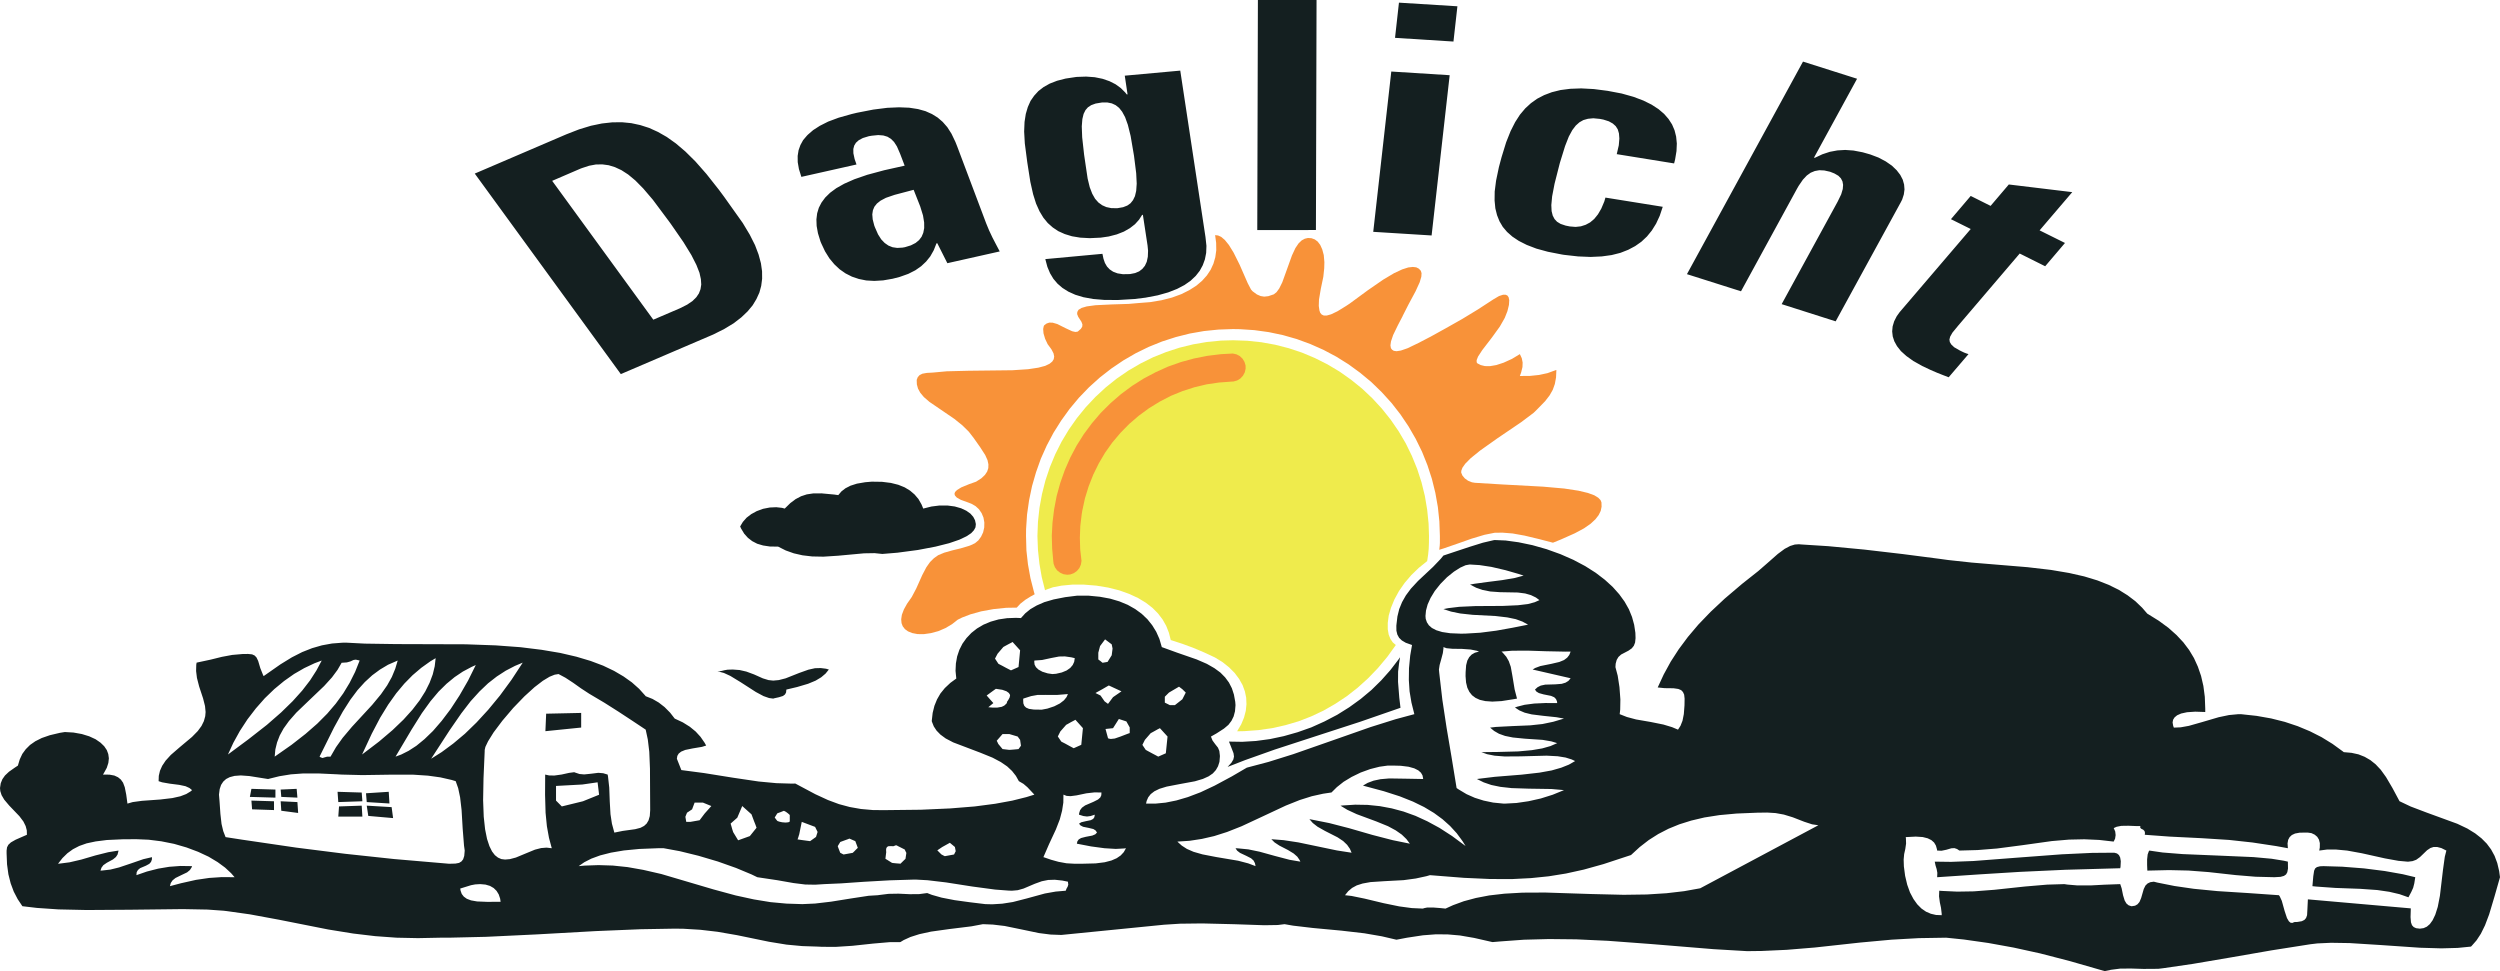 <?xml version="1.0" encoding="UTF-8"?>
<svg xmlns="http://www.w3.org/2000/svg" xmlns:xlink="http://www.w3.org/1999/xlink" width="438.38pt" height="170.29pt" viewBox="0 0 438.38 170.29" version="1.1">
<defs>
<clipPath id="clip1">
  <path d="M 0 84 L 438.379 84 L 438.379 170.289 L 0 170.289 Z M 0 84 "/>
</clipPath>
</defs>
<g id="surface1">
<g clip-path="url(#clip1)" clip-rule="nonzero">
<path style=" stroke:none;fill-rule:evenodd;fill:rgb(8.199%,12.199%,12.5%);fill-opacity:1;" d="M 95.77 125.148 L 101.91 125.012 L 101.91 127.578 L 95.637 128.215 Z M 64.309 141.273 L 68.672 141.531 L 68.93 143.453 L 64.578 143.074 Z M 59.449 141.41 L 63.426 141.273 L 63.543 143.191 L 59.32 143.191 Z M 64.18 139.102 L 68.164 138.844 L 68.293 140.895 L 64.309 140.645 Z M 59.191 138.844 L 63.426 138.973 L 63.543 140.504 L 59.32 140.645 Z M 49.215 140.504 L 52.152 140.645 L 52.281 142.555 L 49.324 142.168 Z M 49.215 138.453 L 52.02 138.324 L 52.152 139.867 L 49.324 139.738 Z M 44.086 140.387 L 48.047 140.504 L 48.047 142.047 L 44.203 141.918 Z M 44.086 138.324 L 48.297 138.453 L 48.297 139.867 L 43.816 139.738 Z M 97.5 137.816 L 102.109 137.566 L 104.789 137.18 L 105.051 139.359 L 102.219 140.504 L 98.516 141.41 L 97.5 140.387 Z M 166.559 147.785 L 167.445 148.52 L 167.586 149.258 L 167.574 149.289 L 167.535 149.359 L 167.297 149.836 L 165.676 150.133 L 165.652 150.125 L 165.496 150.047 L 165.277 149.934 L 165.117 149.844 L 165.086 149.836 L 164.359 149.109 L 165.234 148.52 Z M 157.469 148.371 L 158.645 148.961 L 158.684 149.051 L 158.781 149.258 L 158.883 149.469 L 158.934 149.547 L 158.781 150.582 L 158.754 150.621 L 158.504 150.859 L 158.176 151.18 L 157.906 151.449 L 157.668 151.43 L 157.172 151.391 L 156.66 151.34 L 156.441 151.309 L 156.422 151.309 L 155.258 150.582 L 155.258 150.562 L 155.27 150.523 L 155.289 150.324 L 155.34 149.914 L 155.387 149.527 L 155.406 149.406 L 155.379 149.227 L 155.387 148.84 L 155.527 148.531 L 155.777 148.383 L 156.145 148.371 L 156.684 148.383 L 156.949 148.273 L 157.141 148.211 L 157.449 148.352 Z M 148.945 147.047 L 149.98 147.496 L 150.418 148.672 L 150.379 148.711 L 150.129 148.949 L 149.812 149.277 L 149.562 149.516 L 149.531 149.547 L 147.93 149.836 L 147.84 149.797 L 147.629 149.688 L 147.43 149.586 L 147.352 149.547 L 147.34 149.547 L 147.301 149.445 L 147.152 149.07 L 146.992 148.652 L 146.902 148.383 L 146.902 148.371 L 147.34 147.645 L 147.578 147.555 L 148.148 147.348 L 148.703 147.148 Z M 142.93 144.996 L 143.367 145.883 L 143.09 146.758 L 142.055 147.496 L 142.004 147.496 L 141.965 147.484 L 141.367 147.406 L 140.57 147.297 L 139.961 147.207 L 139.891 147.207 L 139.863 147.195 L 139.852 147.195 L 139.902 147.059 L 140.004 146.758 L 140.094 146.449 L 140.141 146.32 L 140.59 144.117 Z M 138.379 141.918 L 138.965 141.918 Z M 137.465 142.176 L 137.812 142.355 L 138.148 142.605 L 138.391 142.816 L 138.488 142.914 L 138.488 143.941 L 138.496 143.988 L 138.449 144.09 L 138.238 144.188 L 137.754 144.238 L 137.152 144.188 L 136.695 144.09 L 136.387 143.988 L 136.297 143.941 L 136.258 143.891 L 136.199 143.82 L 136.039 143.613 L 135.898 143.422 L 135.848 143.352 L 136.297 142.625 L 136.469 142.555 L 136.887 142.406 L 137.273 142.246 Z M 131.777 142.797 L 132.215 143.969 L 132.285 144.148 L 132.445 144.547 L 132.512 144.727 L 132.633 145.074 L 132.664 145.145 L 131.488 146.609 L 129.438 147.348 L 129.395 147.285 L 129.148 146.879 L 128.828 146.352 L 128.578 145.941 L 128.551 145.883 L 128.531 145.812 L 128.402 145.414 L 128.25 144.875 L 128.133 144.477 L 128.113 144.418 L 129.285 143.383 L 130.152 141.34 Z M 121.801 140.742 L 123.273 140.742 L 124.734 141.34 L 123.562 142.656 L 122.676 143.832 L 121.062 144.117 L 120.336 144.117 L 120.184 143.234 L 120.234 143.094 L 120.336 142.836 L 120.434 142.598 L 120.465 142.516 L 120.473 142.508 L 121.359 141.918 Z M 188.277 131.203 L 188.18 131.152 L 187.57 130.824 L 186.773 130.387 L 186.168 130.078 L 186.09 130.027 L 185.492 129.141 L 185.93 128.266 L 186.953 127.102 L 187.215 126.961 L 187.77 126.645 L 188.32 126.355 L 188.559 126.223 L 188.566 126.215 L 188.578 126.215 L 189.891 127.68 L 189.605 130.605 Z M 203.098 132.676 L 202.758 132.488 L 202.004 132.09 L 201.246 131.68 L 200.906 131.492 L 200.32 130.617 L 200.758 129.738 L 201.773 128.566 L 202.031 128.426 L 202.43 128.207 L 203.016 127.879 L 203.375 127.699 L 203.395 127.688 L 204.73 129.152 L 204.43 132.09 Z M 177.277 117.551 L 176.926 117.371 L 176.367 117.082 L 175.762 116.754 L 175.152 116.438 L 175.066 116.387 L 174.477 115.488 L 174.926 114.633 L 175.949 113.438 L 175.973 113.43 L 176.32 113.238 L 176.906 112.922 L 177.426 112.652 L 177.543 112.57 L 177.555 112.57 L 178.879 114.035 L 178.602 116.965 Z M 175.801 128.715 L 176.977 128.715 L 178.449 129.152 L 178.879 129.738 L 179.027 130.766 L 178.602 131.352 L 178.32 131.383 L 177.762 131.434 L 177.215 131.48 L 177.066 131.48 L 176.977 131.492 L 175.801 131.352 L 175.066 130.469 L 175.016 130.379 L 174.926 130.18 L 174.824 129.98 L 174.777 129.891 Z M 206.742 120.41 L 207.328 120.855 L 207.926 121.445 L 207.328 122.621 L 206.023 123.645 L 205.137 123.645 L 204.254 123.207 L 204.254 122.172 L 204.98 121.445 Z M 193.777 112.113 L 194.941 112.988 L 195.09 113.727 L 194.941 114.902 L 194.215 116.066 L 193.34 116.219 L 193.219 116.129 L 192.969 115.918 L 192.711 115.73 L 192.602 115.641 L 192.59 115.629 L 192.59 114.453 L 192.898 113.289 Z M 196.195 126.074 L 197.512 126.504 L 198.098 127.551 L 198.098 128.566 L 198.098 128.555 L 197.969 128.586 L 197.488 128.766 L 196.492 129.152 L 195.48 129.5 L 194.781 129.578 L 194.414 129.512 L 194.293 129.441 L 193.855 127.828 L 195.172 127.688 Z M 194.434 120.199 L 196.652 121.227 L 195.172 122.25 L 194.293 123.426 L 193.695 122.988 L 192.98 121.961 L 192.094 121.523 L 192.453 121.316 L 193.27 120.867 L 194.074 120.398 Z M 174.629 120.785 L 175.754 120.957 L 176.488 121.215 L 176.906 121.516 L 177.098 121.824 L 177.117 121.961 L 177.027 122.332 L 176.816 122.719 L 176.617 123.02 L 176.527 123.137 L 176.57 123.148 L 176.59 123.219 L 176.469 123.387 L 176.102 123.727 L 175.652 123.945 L 174.895 124.074 L 174 124.074 L 173.402 124.023 L 173.301 124.016 L 174.188 123.285 L 174 123.078 L 173.602 122.629 L 173.191 122.16 L 173.012 121.961 L 173.262 121.773 L 173.809 121.375 L 174.367 120.969 Z M 245.578 124.113 L 238.477 126.574 L 230.66 129.113 L 223.52 131.441 L 218.332 133.285 L 215.266 134.48 L 215.941 133.734 L 216.273 133.168 L 216.383 132.656 L 216.301 132.078 L 215.883 130.996 L 215.504 130.039 L 217.844 130.078 L 220.246 129.93 L 222.676 129.602 L 225.125 129.082 L 227.543 128.395 L 229.934 127.551 L 232.242 126.512 L 234.484 125.34 L 236.598 124.016 L 238.598 122.57 L 240.48 120.996 L 242.203 119.305 L 243.797 117.512 L 245.238 115.629 L 245.5 115.25 L 245.32 116.387 L 245.16 117.77 L 245.148 119.562 L 245.367 122.34 Z M 80.703 155.809 L 81.785 155.473 L 82.594 155.223 L 83.332 155.082 L 84.207 155.031 L 85.133 155.113 L 85.918 155.344 L 86.566 155.719 L 87.074 156.219 L 87.453 156.836 L 87.703 157.582 L 87.781 158.133 L 85.402 158.141 L 83.656 158.07 L 82.594 157.883 L 81.855 157.602 L 81.328 157.223 L 80.969 156.758 L 80.762 156.18 Z M 407.43 151.879 L 410.715 151.977 L 414.52 152.273 L 418.164 152.734 L 421.32 153.293 L 423.52 153.82 L 423.352 154.902 L 423.152 155.68 L 422.824 156.406 L 422.324 157.344 L 420.762 156.797 L 418.98 156.379 L 416.867 156.07 L 413.891 155.859 L 409.5 155.699 L 406.152 155.461 L 405.488 155.391 L 405.637 153.66 L 405.785 152.684 L 405.965 152.285 L 406.273 152.047 L 406.812 151.906 Z M 401.184 151.09 L 401.203 152.305 L 401.086 152.941 L 400.867 153.332 L 400.496 153.59 L 399.898 153.758 L 398.824 153.82 L 395.527 153.738 L 392.031 153.449 L 387.281 152.922 L 383.758 152.652 L 380.344 152.574 L 376.539 152.664 L 376.5 151.676 L 376.5 150.703 L 376.598 149.824 L 376.797 149.277 L 376.887 149.148 L 379.227 149.488 L 382.715 149.766 L 389.453 150.047 L 395.141 150.293 L 398.328 150.582 L 400.477 150.93 Z M 371.789 152.246 L 362.18 152.516 L 354.223 152.883 L 347.16 153.32 L 339.883 153.809 L 339.684 153.82 L 339.715 153.051 L 339.594 152.387 L 339.406 151.785 L 339.266 151.129 L 339.266 151.09 L 342.121 151.129 L 346.047 150.98 L 353.574 150.402 L 361.539 149.805 L 366.867 149.555 L 370.227 149.527 L 370.754 149.527 L 371.223 149.656 L 371.559 149.934 L 371.777 150.363 L 371.887 151.012 L 371.84 151.977 Z M 101.473 151.879 L 102.461 151.191 L 103.695 150.562 L 105.238 149.996 L 107.121 149.516 L 109.391 149.129 L 112.098 148.867 L 115.363 148.738 L 116.383 148.738 L 119.211 149.258 L 122.484 150.062 L 125.883 151.07 L 129.059 152.195 L 131.785 153.332 L 132.793 153.82 L 136.316 154.348 L 139.137 154.844 L 141.207 155.102 L 142.941 155.133 L 144.555 155.031 L 147.488 154.902 L 151.465 154.625 L 156.004 154.367 L 160.227 154.238 L 160.613 154.238 L 162.637 154.348 L 165.895 154.734 L 170.492 155.453 L 174.488 155.988 L 176.855 156.168 L 177.445 156.188 L 178.461 156.098 L 179.484 155.809 L 181.449 154.973 L 182.684 154.527 L 183.789 154.305 L 184.965 154.266 L 186.27 154.406 L 187.262 154.605 L 187.324 155.133 L 187.203 155.504 L 187.023 155.809 L 186.887 156.16 L 186.887 156.188 L 185.113 156.34 L 183.219 156.676 L 179.984 157.562 L 177.605 158.172 L 175.762 158.461 L 174 158.57 L 172.773 158.539 L 170.066 158.211 L 167.398 157.844 L 165.117 157.402 L 163.414 156.918 L 162.586 156.598 L 161.164 156.785 L 159.52 156.797 L 157.566 156.707 L 155.797 156.738 L 154.082 156.953 L 153.945 156.977 L 152.328 157.074 L 149.254 157.543 L 145.727 158.109 L 142.922 158.438 L 140.711 158.539 L 140.668 158.539 L 137.902 158.449 L 135.102 158.191 L 132.184 157.711 L 128.996 157.016 L 125.113 155.961 L 115.965 153.262 L 112.805 152.535 L 110.047 152.047 L 107.461 151.777 L 104.961 151.699 L 102.48 151.785 Z M 10.176 151.461 L 10.953 150.465 L 11.82 149.617 L 12.785 148.918 L 13.891 148.344 L 15.195 147.883 L 16.77 147.547 L 18.742 147.297 L 21.578 147.168 L 23.922 147.156 L 26.07 147.246 L 28.281 147.523 L 30.531 147.973 L 32.703 148.602 L 34.742 149.367 L 36.578 150.223 L 38.16 151.172 L 39.473 152.137 L 40.531 153.121 L 41.137 153.82 L 38.887 153.801 L 36.676 153.949 L 34.375 154.285 L 31.746 154.875 L 29.797 155.391 L 29.945 154.836 L 30.262 154.367 L 30.77 153.957 L 31.805 153.449 L 32.805 152.973 L 33.301 152.562 L 33.598 152.098 L 33.68 151.879 L 31.629 151.848 L 29.664 151.996 L 27.742 152.316 L 25.762 152.824 L 23.922 153.461 L 23.969 152.934 L 24.188 152.555 L 24.566 152.234 L 25.594 151.797 L 26.18 151.477 L 26.48 151.141 L 26.637 150.711 L 26.648 150.305 L 25.125 150.66 L 23.004 151.391 L 20.883 152.105 L 19.348 152.484 L 17.875 152.652 L 17.617 152.664 L 17.797 152.145 L 18.125 151.707 L 18.73 151.289 L 19.809 150.703 L 20.324 150.281 L 20.613 149.844 L 20.754 149.297 L 20.773 149.148 L 18.98 149.438 L 16.75 149.996 L 14.25 150.73 L 12.188 151.211 L 10.426 151.438 Z M 370.633 145.215 L 371.152 144.977 L 371.969 144.816 L 373.211 144.797 L 374.516 144.848 L 375.312 144.848 L 375.293 145.137 L 375.441 145.305 L 375.82 145.492 L 376.051 145.734 L 376.129 146.062 L 376.09 146.379 L 380.441 146.699 L 386.051 146.977 L 390.887 147.285 L 394.992 147.734 L 399.145 148.363 L 401.184 148.738 L 401.125 147.895 L 401.234 147.266 L 401.492 146.789 L 401.883 146.422 L 402.441 146.16 L 403.246 146.012 L 404.441 145.992 L 404.691 146 L 405.316 146.09 L 405.887 146.359 L 406.332 146.738 L 406.633 147.227 L 406.789 147.844 L 406.781 148.609 L 406.684 149.148 L 408.047 148.969 L 409.629 148.969 L 411.57 149.148 L 414.141 149.617 L 418.215 150.523 L 420.574 150.949 L 422.117 151.09 L 422.324 151.09 L 423.043 151 L 423.691 150.762 L 424.359 150.281 L 425.594 149.09 L 426.18 148.699 L 426.738 148.52 L 427.355 148.52 L 428.094 148.711 L 428.977 149.148 L 428.699 150.242 L 428.383 152.523 L 427.844 157.074 L 427.465 159.027 L 427.027 160.402 L 426.566 161.367 L 426.078 162.043 L 425.555 162.492 L 424.984 162.75 L 424.348 162.84 L 424.316 162.84 L 423.672 162.762 L 423.242 162.562 L 422.945 162.234 L 422.766 161.727 L 422.695 160.82 L 422.734 159.465 L 422.734 159.285 L 404.691 157.703 L 404.609 159.426 L 404.551 160.48 L 404.371 160.98 L 404.082 161.309 L 403.625 161.535 L 402.848 161.668 L 402.328 161.684 L 401.961 161.836 L 401.645 161.797 L 401.355 161.547 L 401.027 160.988 L 400.617 159.754 L 400.117 157.961 L 399.77 157.203 L 399.613 156.977 L 394.293 156.605 L 388.828 156.258 L 384.684 155.852 L 381.309 155.363 L 378.32 154.766 L 377.676 154.605 L 377.055 154.695 L 376.59 154.914 L 376.211 155.281 L 375.91 155.891 L 375.453 157.473 L 375.164 158.16 L 374.816 158.57 L 374.387 158.816 L 373.82 158.906 L 373.73 158.906 L 373.254 158.746 L 372.875 158.43 L 372.566 157.91 L 372.285 156.996 L 372.035 155.77 L 371.789 155.031 L 369.02 155.133 L 366.57 155.262 L 364.301 155.262 L 362.527 155.113 L 361.988 155.031 L 358.98 155.121 L 355.059 155.453 L 349.699 156.027 L 346.105 156.301 L 343.199 156.348 L 340.559 156.227 L 340.051 156.188 L 340.012 157.176 L 340.152 158.219 L 340.359 159.188 L 340.48 160.23 L 340.48 160.48 L 339.484 160.441 L 338.578 160.23 L 337.73 159.863 L 336.934 159.316 L 336.199 158.578 L 335.531 157.645 L 334.922 156.496 L 334.434 155.133 L 334.066 153.578 L 333.848 151.918 L 333.809 150.723 L 333.898 149.766 L 334.098 148.867 L 334.234 147.926 L 334.207 147.008 L 334.176 146.789 L 335.93 146.699 L 337.145 146.777 L 338.02 146.996 L 338.668 147.316 L 339.145 147.734 L 339.465 148.273 L 339.652 148.93 L 339.684 149.148 L 340.449 149.18 L 341.285 149.008 L 342.172 148.75 L 342.711 148.719 L 343.18 148.879 L 343.578 149.148 L 346.781 149.059 L 350.168 148.789 L 354.648 148.203 L 359.789 147.484 L 362.805 147.227 L 365.484 147.168 L 368.105 147.285 L 370.633 147.574 L 370.883 147.066 L 370.98 146.441 L 370.91 145.812 L 370.684 145.285 Z M 235.848 156.977 L 236.418 156.27 L 237.094 155.699 L 237.91 155.254 L 238.938 154.926 L 240.32 154.676 L 242.762 154.516 L 246.125 154.336 L 248.258 154.047 L 250.129 153.641 L 250.746 153.461 L 256.703 153.93 L 261.312 154.137 L 265.129 154.148 L 268.473 153.977 L 271.578 153.66 L 274.605 153.172 L 277.723 152.484 L 281.18 151.52 L 285.332 150.152 L 286 149.934 L 287.531 148.531 L 289.113 147.305 L 290.777 146.25 L 292.57 145.324 L 294.473 144.547 L 296.562 143.891 L 298.875 143.344 L 301.492 142.934 L 304.512 142.656 L 308.137 142.508 L 309.887 142.484 L 311.352 142.574 L 312.797 142.836 L 314.359 143.312 L 316.383 144.098 L 317.758 144.547 L 318.832 144.707 L 318.859 144.707 L 298.137 155.762 L 295.309 156.27 L 292.234 156.629 L 288.785 156.848 L 284.695 156.906 L 278.938 156.766 L 270.973 156.508 L 266.969 156.527 L 263.812 156.707 L 261.133 157.016 L 258.793 157.465 L 256.684 158.031 L 254.789 158.727 L 253.477 159.324 L 252.52 159.227 L 251.355 159.137 L 250.258 159.137 L 249.66 159.258 L 249.543 159.324 L 247.559 159.234 L 245.359 158.938 L 242.602 158.371 L 239.285 157.574 L 236.992 157.105 Z M 193.141 138.961 L 193.117 139.449 L 192.941 139.836 L 192.539 140.195 L 191.754 140.594 L 190.281 141.23 L 189.723 141.629 L 189.395 142.066 L 189.234 142.586 L 189.203 142.855 L 189.973 143.094 L 190.609 143.176 L 191.238 143.094 L 191.973 142.855 L 191.895 143.305 L 191.684 143.602 L 191.266 143.82 L 190.383 144 L 189.594 144.188 L 189.215 144.43 L 189.203 144.43 L 189.465 144.738 L 189.922 144.977 L 190.906 145.176 L 191.727 145.375 L 192.113 145.621 L 192.332 145.941 L 192.352 146 L 192.055 146.301 L 191.535 146.52 L 190.391 146.738 L 189.574 146.949 L 189.156 147.195 L 188.918 147.535 L 188.828 147.941 L 191.324 148.422 L 193.676 148.738 L 195.656 148.859 L 197.102 148.781 L 197.441 148.738 L 197.055 149.426 L 196.516 150.004 L 195.809 150.492 L 194.891 150.891 L 193.707 151.199 L 192.121 151.398 L 189.613 151.461 L 188.461 151.461 L 187.016 151.379 L 185.609 151.121 L 184.324 150.762 L 183.07 150.332 L 182.961 150.305 L 183.949 148.031 L 185.152 145.445 L 185.84 143.672 L 186.238 142.156 L 186.457 140.742 L 186.477 139.34 L 187.023 139.559 L 187.723 139.609 L 188.785 139.469 L 190.5 139.109 L 191.902 138.949 Z M 38.398 139.34 L 38.52 138.375 L 38.766 137.637 L 39.145 137.059 L 39.645 136.602 L 40.289 136.273 L 41.129 136.055 L 42.223 135.973 L 43.727 136.082 L 46.477 136.52 L 47.004 136.602 L 48.984 136.113 L 51.008 135.785 L 53.176 135.625 L 55.828 135.625 L 59.031 135.773 L 59.918 135.824 L 63.531 135.914 L 68.742 135.836 L 72.496 135.844 L 75.047 136.012 L 77.215 136.312 L 79.188 136.762 L 79.906 136.98 L 80.344 138.215 L 80.68 139.809 L 80.941 142.047 L 81.129 145.273 L 81.367 148.281 L 81.488 149.148 L 81.406 150.086 L 81.211 150.684 L 80.922 151.051 L 80.504 151.309 L 79.863 151.43 L 78.781 151.461 L 78.75 151.461 L 69.09 150.633 L 60.527 149.715 L 51.961 148.633 L 42.512 147.246 L 39.555 146.789 L 39.145 145.734 L 38.848 144.488 L 38.648 142.715 L 38.496 140.504 Z M 206.465 147.574 L 208.605 147.434 L 210.746 147.105 L 212.906 146.609 L 215.164 145.891 L 217.707 144.887 L 221.43 143.152 L 225.484 141.254 L 227.914 140.285 L 230.035 139.617 L 232.008 139.18 L 233.48 138.961 L 234.426 138.023 L 235.602 137.09 L 237.016 136.234 L 238.598 135.465 L 240.27 134.859 L 241.883 134.449 L 243.316 134.25 L 244.465 134.25 L 245.629 134.281 L 246.992 134.449 L 247.996 134.73 L 248.703 135.086 L 249.164 135.496 L 249.434 135.953 L 249.543 136.48 L 249.543 136.602 L 246.406 136.543 L 243.617 136.5 L 242.074 136.633 L 240.859 136.891 L 239.824 137.277 L 238.996 137.758 L 242.66 138.742 L 245.449 139.637 L 247.77 140.562 L 249.73 141.52 L 251.453 142.555 L 252.949 143.652 L 254.273 144.836 L 255.438 146.109 L 256.465 147.504 L 256.988 148.352 L 254.621 146.598 L 252.422 145.176 L 250.277 144.012 L 248.207 143.062 L 246.125 142.309 L 244.047 141.75 L 241.953 141.359 L 239.824 141.141 L 237.641 141.102 L 235.402 141.242 L 235.062 141.281 L 236.266 142.008 L 237.902 142.766 L 241.336 144.039 L 243.387 144.875 L 244.754 145.613 L 245.809 146.352 L 246.613 147.129 L 247.223 147.941 L 244.203 147.324 L 240.668 146.41 L 236.574 145.227 L 233.09 144.328 L 230.055 143.723 L 229.605 143.641 L 230.203 144.32 L 231.031 144.965 L 232.336 145.703 L 234.547 146.828 L 235.531 147.484 L 236.219 148.141 L 236.707 148.84 L 237.004 149.527 L 234.445 149.129 L 231.051 148.422 L 227.664 147.715 L 225.086 147.324 L 222.934 147.156 L 223.492 147.715 L 224.348 148.281 L 225.844 149.051 L 226.855 149.668 L 227.484 150.223 L 227.895 150.82 L 228.023 151.09 L 226.141 150.77 L 223.562 150.094 L 220.871 149.348 L 218.891 148.938 L 217.098 148.762 L 216.648 148.738 L 216.938 149.168 L 217.438 149.555 L 218.582 150.094 L 219.379 150.504 L 219.809 150.891 L 220.055 151.359 L 220.164 151.879 L 218.871 151.391 L 217.109 150.93 L 213.254 150.281 L 210.855 149.816 L 209.289 149.367 L 208.125 148.859 L 207.23 148.281 L 206.523 147.645 Z M 179.438 122.5 L 180.812 122.062 L 181.914 121.863 L 183.379 121.852 L 185.32 121.863 L 187.262 121.703 L 187.016 122.25 L 186.566 122.801 L 185.859 123.348 L 184.863 123.855 L 183.66 124.254 L 182.684 124.441 L 182.582 124.441 L 181.277 124.422 L 180.434 124.301 L 179.926 124.082 L 179.613 123.773 L 179.445 123.336 L 179.414 122.711 Z M 97.949 118.199 L 99.156 118.844 L 100.508 119.73 L 101.883 120.707 L 103.285 121.625 L 103.414 121.703 L 105.984 123.227 L 108.434 124.781 L 110.844 126.363 L 113.223 127.945 L 113.594 129.672 L 113.852 131.82 L 113.973 134.789 L 113.992 138.523 L 114.012 142.059 L 113.941 143.094 L 113.723 143.852 L 113.395 144.406 L 112.945 144.824 L 112.316 145.156 L 111.371 145.402 L 109.191 145.703 L 107.727 146 L 107.301 144.43 L 107.051 142.773 L 106.922 140.547 L 106.832 138.105 L 106.621 136.203 L 106.555 135.824 L 105.766 135.586 L 104.918 135.516 L 103.625 135.676 L 102.441 135.797 L 101.613 135.723 L 100.816 135.457 L 100.688 135.406 L 99.781 135.527 L 98.496 135.812 L 97.203 135.992 L 96.277 135.973 L 95.598 135.824 L 95.578 139.348 L 95.668 142.527 L 95.898 144.875 L 96.266 146.918 L 96.754 148.738 L 95.836 148.633 L 94.883 148.711 L 93.805 148.988 L 92.133 149.676 L 90.461 150.371 L 89.395 150.652 L 88.57 150.723 L 87.91 150.641 L 87.324 150.383 L 86.777 149.953 L 86.277 149.297 L 85.82 148.371 L 85.402 147.105 L 85.062 145.414 L 84.824 143.215 L 84.715 140.324 L 84.785 136.48 L 84.992 131.711 L 84.992 131.512 L 85.113 130.973 L 85.582 129.988 L 86.555 128.426 L 88.09 126.383 L 89.992 124.145 L 91.953 122.113 L 93.727 120.5 L 95.199 119.371 L 96.363 118.668 L 97.254 118.309 L 97.918 118.199 Z M 128.488 117.402 L 129.695 117.492 L 130.871 117.762 L 132.215 118.258 L 133.77 118.953 L 134.754 119.254 L 135.582 119.344 L 136.566 119.254 L 137.77 118.945 L 140.152 118 L 141.754 117.43 L 142.91 117.172 L 143.914 117.145 L 144.852 117.262 L 145.34 117.402 L 144.762 118.117 L 143.996 118.766 L 143.012 119.355 L 141.695 119.902 L 139.781 120.469 L 137.891 120.918 L 137.84 121.426 L 137.652 121.773 L 137.293 122.043 L 136.586 122.262 L 135.781 122.441 L 135.582 122.5 L 134.855 122.402 L 133.887 122.062 L 132.543 121.344 L 129.887 119.633 L 128.07 118.527 L 126.945 118.008 L 126.121 117.789 L 125.773 117.781 L 126.57 117.641 L 127.055 117.52 L 127.594 117.43 Z M 83.43 116.613 L 82.086 119.324 L 80.574 121.953 L 79.02 124.332 L 77.445 126.414 L 75.922 128.176 L 74.438 129.609 L 73.012 130.777 L 71.648 131.66 L 70.355 132.309 L 69.359 132.676 L 72.168 127.938 L 73.988 125.039 L 75.492 122.957 L 76.898 121.285 L 78.301 119.902 L 79.715 118.734 L 81.16 117.762 L 82.695 116.945 Z M 91.664 116.195 L 89.684 119.215 L 87.66 121.973 L 85.609 124.461 L 83.559 126.691 L 81.527 128.664 L 79.484 130.379 L 77.465 131.871 L 75.602 133.047 L 78.84 128.059 L 80.891 125.09 L 82.531 122.957 L 84.078 121.254 L 85.582 119.82 L 87.113 118.625 L 88.68 117.609 L 90.301 116.766 Z M 69.738 115.828 L 69.309 117.262 L 68.711 118.707 L 67.895 120.172 L 66.801 121.742 L 65.266 123.598 L 61.723 127.438 L 60.078 129.391 L 58.922 131.016 L 58.047 132.527 L 57.969 132.676 L 57.34 132.688 L 56.883 132.816 L 56.555 132.918 L 56.215 132.797 L 56.035 132.676 L 58.562 127.59 L 60.109 124.781 L 61.434 122.699 L 62.699 121.008 L 63.973 119.602 L 65.277 118.406 L 66.629 117.41 L 68.043 116.566 L 69.57 115.898 Z M 56.414 115.828 L 55.496 117.551 L 54.371 119.305 L 52.988 121.098 L 51.316 122.957 L 49.293 124.93 L 46.805 127.102 L 43.535 129.66 L 39.973 132.301 L 40.918 130.246 L 42.062 128.176 L 43.387 126.145 L 44.863 124.223 L 46.434 122.441 L 48.098 120.836 L 49.82 119.414 L 51.574 118.18 L 53.355 117.152 L 55.148 116.305 Z M 76.391 115.41 L 76.23 116.824 L 75.883 118.258 L 75.332 119.723 L 74.578 121.234 L 73.582 122.809 L 72.316 124.453 L 70.754 126.184 L 68.832 128.027 L 66.461 130.039 L 63.492 132.301 L 65.195 128.645 L 66.66 125.855 L 68.074 123.547 L 69.477 121.574 L 70.902 119.871 L 72.348 118.398 L 73.871 117.102 L 75.445 115.977 Z M 48.168 132.676 L 48.285 131.402 L 48.586 130.18 L 49.055 128.965 L 49.73 127.738 L 50.668 126.434 L 51.961 124.961 L 54.184 122.828 L 56.832 120.301 L 58.207 118.785 L 59.18 117.473 L 59.906 116.219 L 60.824 116.156 L 61.461 115.977 L 61.98 115.73 L 62.387 115.668 L 63.008 115.809 L 63.066 115.828 L 62.27 117.82 L 61.305 119.742 L 60.188 121.586 L 58.883 123.379 L 57.379 125.141 L 55.637 126.891 L 53.586 128.684 L 51.125 130.605 Z M 181.379 115.828 L 182.734 115.73 L 184.363 115.379 L 185.711 115.121 L 186.734 115.102 L 187.852 115.262 L 188.461 115.41 L 188.359 116.059 L 188.102 116.613 L 187.672 117.121 L 187.035 117.57 L 186.188 117.918 L 185.184 118.148 L 184.535 118.199 L 183.719 118.078 L 182.781 117.789 L 182.094 117.41 L 181.656 116.992 L 181.418 116.547 L 181.359 116.047 Z M 253.105 113.469 L 253.664 113.668 L 254.699 113.766 L 256.363 113.785 L 257.879 113.895 L 258.961 114.113 L 259.352 114.254 L 258.625 114.453 L 258.066 114.773 L 257.629 115.23 L 257.301 115.828 L 257.09 116.645 L 257 117.859 L 256.988 118.559 L 257.078 119.684 L 257.301 120.598 L 257.656 121.324 L 258.125 121.914 L 258.734 122.371 L 259.488 122.719 L 260.457 122.938 L 261.68 123.027 L 263.293 122.938 L 265.516 122.59 L 266.012 122.5 L 265.594 120.887 L 265.207 118.535 L 264.918 116.926 L 264.57 115.938 L 264.133 115.172 L 263.531 114.473 L 263.293 114.254 L 265.195 114.105 L 267.965 114.094 L 271.07 114.195 L 274.527 114.266 L 275.414 114.254 L 275.176 114.852 L 274.805 115.328 L 274.258 115.738 L 273.43 116.078 L 272.027 116.406 L 270.105 116.793 L 269.199 117.133 L 268.75 117.402 L 275.414 118.934 L 275.023 119.395 L 274.527 119.703 L 273.852 119.91 L 272.754 120 L 270.961 120.051 L 270.176 120.219 L 269.609 120.508 L 269.16 120.918 L 269.418 121.273 L 269.855 121.535 L 270.672 121.762 L 271.977 122.023 L 272.535 122.262 L 272.844 122.578 L 273.023 122.988 L 273.055 123.285 L 270.992 123.277 L 269.031 123.367 L 267.348 123.586 L 266.062 123.914 L 265.645 124.055 L 266.422 124.57 L 267.355 124.969 L 268.582 125.27 L 270.594 125.52 L 272.934 125.766 L 274.246 126.004 L 272.375 126.562 L 270.465 126.961 L 268.324 127.191 L 265.227 127.32 L 262.309 127.469 L 261.293 127.59 L 262 128.176 L 262.848 128.664 L 263.91 129.043 L 265.277 129.32 L 267.387 129.531 L 270.504 129.738 L 272.027 130 L 273.055 130.309 L 271.879 130.824 L 270.434 131.234 L 268.613 131.543 L 266.223 131.762 L 262.617 131.859 L 259.77 131.891 L 260.766 132.25 L 262.07 132.508 L 263.832 132.648 L 266.59 132.629 L 271.211 132.508 L 273.145 132.609 L 274.535 132.836 L 275.613 133.176 L 276.199 133.453 L 275.105 134.082 L 273.762 134.617 L 272.086 135.098 L 269.945 135.484 L 266.828 135.836 L 262.129 136.215 L 259.27 136.562 L 258.98 136.602 L 260.168 137.188 L 261.504 137.648 L 263.094 137.977 L 265.066 138.195 L 268.055 138.293 L 272.047 138.355 L 274.199 138.543 L 274.246 138.551 L 272.266 139.359 L 270.176 140.016 L 268.035 140.496 L 265.922 140.805 L 263.91 140.914 L 263.652 140.914 L 261.828 140.734 L 260.168 140.387 L 258.613 139.898 L 257.172 139.262 L 255.816 138.453 L 255.418 138.184 L 254.512 132.637 L 253.664 127.629 L 252.918 122.699 L 252.371 117.961 L 252.32 117.402 L 252.441 116.605 L 252.73 115.57 L 253.008 114.516 L 253.117 113.656 Z M 249.961 108.012 L 250.051 107.055 L 250.34 105.988 L 250.855 104.844 L 251.594 103.629 L 252.578 102.395 L 253.734 101.219 L 254.949 100.242 L 256.062 99.535 L 256.988 99.117 L 257.688 98.988 L 257.777 98.988 L 259.441 99.09 L 261.523 99.406 L 264 99.984 L 266.281 100.641 L 267.168 100.93 L 265.633 101.348 L 263.402 101.727 L 260.965 102.035 L 258.555 102.363 L 257.777 102.504 L 258.852 103.062 L 260.008 103.461 L 261.332 103.719 L 263.023 103.84 L 266.141 103.898 L 267.445 104.066 L 268.453 104.355 L 269.32 104.773 L 269.945 105.234 L 269.109 105.602 L 267.914 105.922 L 266.191 106.129 L 263.512 106.25 L 258.723 106.277 L 255.887 106.406 L 253.965 106.637 L 253.105 106.805 L 254.441 107.242 L 256.055 107.574 L 258.254 107.812 L 262.246 108.02 L 264.309 108.262 L 265.793 108.57 L 266.961 108.996 L 267.914 109.516 L 267.953 109.535 L 265.195 110.082 L 262.359 110.59 L 259.551 110.949 L 257.051 111.098 L 256.215 111.117 L 254.301 111.039 L 252.887 110.828 L 251.852 110.512 L 251.086 110.113 L 250.559 109.652 L 250.211 109.125 L 250 108.508 Z M 152.867 84.461 L 154.672 84.488 L 156.215 84.68 L 157.52 85.008 L 158.633 85.457 L 159.578 86.031 L 160.375 86.711 L 161.055 87.516 L 161.59 88.453 L 161.891 89.18 L 163.324 88.82 L 164.746 88.641 L 166.133 88.641 L 167.418 88.812 L 168.531 89.129 L 169.449 89.559 L 170.164 90.066 L 170.664 90.633 L 170.973 91.23 L 171.109 91.867 L 171.109 91.988 L 171.051 92.477 L 170.781 92.973 L 170.285 93.504 L 169.457 94.051 L 168.223 94.637 L 166.449 95.246 L 164.051 95.852 L 160.953 96.441 L 157.359 96.918 L 154.719 97.137 L 153.348 96.996 L 151.504 97.027 L 146.973 97.445 L 144.383 97.613 L 142.41 97.574 L 140.719 97.375 L 139.195 97.027 L 137.789 96.527 L 136.488 95.871 L 136.438 95.852 L 135.012 95.832 L 133.809 95.652 L 132.773 95.344 L 131.895 94.887 L 131.148 94.309 L 130.504 93.594 L 129.965 92.703 L 129.785 92.316 L 130.262 91.52 L 130.898 90.793 L 131.727 90.156 L 132.691 89.629 L 133.809 89.219 L 134.984 88.992 L 136.117 88.941 L 137.113 89.051 L 137.602 89.18 L 138.59 88.215 L 139.523 87.516 L 140.469 87.02 L 141.465 86.691 L 142.609 86.52 L 144.055 86.512 L 146.285 86.719 L 146.992 86.82 L 147.551 86.164 L 148.246 85.625 L 149.133 85.168 L 150.258 84.809 L 151.715 84.559 Z M 262.078 94.695 L 264.012 94.777 L 266.273 95.086 L 268.711 95.594 L 271.199 96.301 L 273.633 97.176 L 275.902 98.172 L 277.973 99.27 L 279.816 100.441 L 281.418 101.668 L 282.793 102.922 L 283.938 104.207 L 284.883 105.512 L 285.629 106.836 L 286.18 108.191 L 286.555 109.562 L 286.766 110.961 L 286.797 111.895 L 286.715 112.672 L 286.496 113.238 L 286.137 113.688 L 285.562 114.094 L 284.266 114.773 L 283.797 115.199 L 283.488 115.719 L 283.309 116.387 L 283.27 116.984 L 283.668 118.488 L 283.977 120.5 L 284.137 122.648 L 284.105 124.434 L 284.016 125.23 L 285.281 125.727 L 286.887 126.156 L 289.465 126.602 L 291.684 127.051 L 293.199 127.508 L 294.242 127.945 L 294.684 127.262 L 295.031 126.383 L 295.262 125.219 L 295.379 123.684 L 295.398 122.5 L 295.32 121.805 L 295.109 121.344 L 294.793 121.016 L 294.293 120.809 L 293.457 120.688 L 291.863 120.668 L 290.68 120.547 L 291.742 118.258 L 292.969 116.016 L 294.371 113.848 L 295.977 111.688 L 297.809 109.523 L 299.941 107.305 L 302.43 104.973 L 305.488 102.375 L 308.305 100.145 L 309.887 98.77 L 311.75 97.129 L 312.953 96.238 L 313.91 95.734 L 314.727 95.484 L 315.445 95.434 L 315.754 95.465 L 320.594 95.773 L 326.918 96.371 L 333.648 97.156 L 340.191 98.004 L 341.637 98.203 L 345.738 98.648 L 355.527 99.457 L 359.629 99.934 L 362.824 100.473 L 365.484 101.078 L 367.785 101.777 L 369.777 102.562 L 371.539 103.43 L 373.074 104.387 L 374.438 105.422 L 375.633 106.566 L 376.52 107.594 L 378.559 108.859 L 380.242 110.094 L 381.648 111.348 L 382.852 112.633 L 383.867 113.977 L 384.715 115.391 L 385.402 116.902 L 385.961 118.527 L 386.367 120.281 L 386.617 122.191 L 386.695 124.281 L 386.695 124.852 L 384.941 124.793 L 383.5 124.891 L 382.465 125.117 L 381.758 125.43 L 381.316 125.797 L 381.059 126.203 L 380.969 126.684 L 381.07 127.27 L 381.188 127.59 L 382.375 127.539 L 383.816 127.281 L 386.098 126.633 L 389.047 125.766 L 390.859 125.387 L 392.434 125.238 L 392.941 125.23 L 395.68 125.527 L 398.238 125.977 L 400.648 126.582 L 402.918 127.34 L 405.059 128.234 L 407.09 129.262 L 409.004 130.438 L 410.836 131.77 L 410.984 131.891 L 412.348 132.012 L 413.562 132.277 L 414.648 132.707 L 415.645 133.285 L 416.57 134.023 L 417.477 134.988 L 418.395 136.262 L 419.52 138.176 L 420.762 140.496 L 422.715 141.422 L 425.492 142.477 L 430.891 144.449 L 432.652 145.285 L 434.027 146.133 L 435.141 147.008 L 436.059 147.934 L 436.816 148.949 L 437.434 150.086 L 437.902 151.34 L 438.23 152.742 L 438.379 153.82 L 437.422 157.184 L 436.477 160.34 L 435.75 162.262 L 435.023 163.738 L 434.258 164.902 L 433.43 165.848 L 433.289 165.988 L 430.961 166.219 L 428.094 166.297 L 424.367 166.188 L 417.418 165.711 L 412.012 165.371 L 408.762 165.32 L 406.344 165.43 L 405.109 165.578 L 398.328 166.645 L 391.277 167.871 L 384.504 169.023 L 379.355 169.773 L 378.461 169.883 L 375.859 169.902 L 373.633 169.832 L 371.758 169.852 L 370.184 170.051 L 369.07 170.289 L 362.977 168.535 L 357.758 167.184 L 353.078 166.156 L 348.645 165.352 L 344.344 164.742 L 341.258 164.426 L 336.469 164.504 L 331.695 164.773 L 326.16 165.281 L 318.234 166.148 L 313.285 166.555 L 308.902 166.754 L 306.363 166.785 L 300.469 166.438 L 289.535 165.539 L 281.945 164.973 L 276.41 164.715 L 271.609 164.664 L 267.219 164.781 L 263.074 165.082 L 261.711 165.199 L 258.492 164.465 L 255.996 164.035 L 253.836 163.848 L 251.742 163.836 L 249.504 164.008 L 246.742 164.426 L 244.871 164.781 L 242.312 164.184 L 239.254 163.656 L 235.203 163.188 L 230.215 162.723 L 226.727 162.312 L 225.254 162.055 L 224.059 162.203 L 221.68 162.242 L 216.43 162.062 L 210.797 161.926 L 206.91 161.973 L 204.113 162.152 L 186.109 163.945 L 184.207 163.875 L 182.184 163.617 L 178.988 162.949 L 176.172 162.371 L 174.09 162.125 L 172.355 162.055 L 170.344 162.434 L 166.48 162.91 L 163.266 163.359 L 161.203 163.809 L 159.648 164.305 L 158.465 164.844 L 157.879 165.199 L 155.977 165.211 L 153.078 165.461 L 149.473 165.848 L 146.586 166.035 L 144.156 166.027 L 143.387 165.988 L 140.668 165.898 L 137.922 165.641 L 134.855 165.141 L 129.246 163.984 L 125.801 163.387 L 122.805 163.039 L 119.828 162.859 L 118.312 162.84 L 112.379 162.941 L 104.461 163.27 L 94.145 163.848 L 85.242 164.273 L 78.719 164.426 L 77.188 164.426 L 73.301 164.504 L 69.539 164.426 L 65.805 164.156 L 61.922 163.695 L 57.559 162.988 L 48.875 161.266 L 43.816 160.332 L 39.762 159.762 L 39.184 159.695 L 36.379 159.496 L 32.074 159.414 L 22.812 159.523 L 15.188 159.574 L 10.258 159.465 L 6.492 159.207 L 3.926 158.906 L 3.098 157.664 L 2.41 156.34 L 1.871 154.895 L 1.473 153.312 L 1.234 151.566 L 1.156 149.637 L 1.156 149.148 L 1.234 148.582 L 1.465 148.133 L 1.914 147.715 L 2.738 147.246 L 4.055 146.668 L 4.719 146.379 L 4.699 145.613 L 4.5 144.855 L 4.102 144.051 L 3.406 143.125 L 1.613 141.254 L 0.746 140.227 L 0.281 139.438 L 0.051 138.723 L 0 138.184 L 0.129 137.348 L 0.418 136.633 L 0.875 135.984 L 1.574 135.324 L 2.609 134.598 L 3.137 134.25 L 3.465 133.156 L 3.914 132.199 L 4.52 131.371 L 5.27 130.625 L 6.195 129.98 L 7.328 129.41 L 8.734 128.922 L 10.496 128.504 L 11.371 128.363 L 12.887 128.453 L 14.352 128.715 L 15.645 129.113 L 16.762 129.629 L 17.625 130.227 L 18.273 130.855 L 18.73 131.531 L 18.988 132.23 L 19.09 132.977 L 19 133.781 L 18.723 134.641 L 18.203 135.586 L 18.055 135.824 L 19.199 135.836 L 20.047 135.992 L 20.695 136.293 L 21.191 136.699 L 21.578 137.246 L 21.879 138.047 L 22.137 139.348 L 22.348 140.914 L 23.273 140.645 L 24.895 140.426 L 28.102 140.195 L 30.215 139.945 L 31.629 139.629 L 32.652 139.238 L 33.41 138.781 L 33.68 138.551 L 33.219 138.176 L 32.531 137.863 L 31.438 137.629 L 29.777 137.418 L 28.422 137.18 L 27.812 136.98 L 27.844 136.043 L 28.051 135.156 L 28.441 134.281 L 29.047 133.375 L 29.953 132.379 L 31.52 131.023 L 33.668 129.223 L 34.676 128.195 L 35.332 127.301 L 35.75 126.453 L 35.988 125.586 L 36.051 124.852 L 35.949 123.805 L 35.609 122.461 L 34.922 120.379 L 34.535 118.875 L 34.387 117.672 L 34.414 116.566 L 34.477 116.195 L 36.934 115.668 L 38.906 115.18 L 40.711 114.844 L 42.531 114.684 L 43.496 114.672 L 44.203 114.742 L 44.66 114.953 L 44.98 115.293 L 45.27 115.898 L 45.648 117.164 L 46.117 118.34 L 46.227 118.559 L 49.176 116.496 L 51.184 115.262 L 52.988 114.344 L 54.73 113.656 L 56.453 113.16 L 58.215 112.84 L 60.039 112.699 L 60.707 112.691 L 63.961 112.859 L 69.457 112.941 L 81.699 112.98 L 86.934 113.168 L 91.266 113.488 L 94.98 113.945 L 98.227 114.492 L 101.066 115.152 L 103.566 115.898 L 105.758 116.723 L 107.68 117.641 L 109.34 118.617 L 110.805 119.66 L 112.07 120.785 L 113.145 121.98 L 113.223 122.082 L 114.418 122.559 L 115.504 123.188 L 116.531 123.984 L 117.508 124.969 L 118.312 126.004 L 119.738 126.672 L 120.953 127.43 L 121.988 128.277 L 122.836 129.203 L 123.551 130.238 L 123.828 130.734 L 123.082 130.965 L 121.43 131.242 L 120.156 131.504 L 119.438 131.801 L 119.012 132.141 L 118.77 132.547 L 118.691 133.047 L 119.477 135.035 L 123.441 135.555 L 128.531 136.371 L 133.039 137.039 L 136.129 137.328 L 138.699 137.406 L 139.465 137.398 L 142.961 139.262 L 145.18 140.285 L 147.113 141.004 L 149.004 141.512 L 150.977 141.859 L 153.098 142.047 L 155.148 142.059 L 161.48 141.988 L 166.641 141.758 L 170.934 141.41 L 174.508 140.941 L 177.492 140.395 L 179.973 139.777 L 181.379 139.34 L 180.77 138.691 L 180.152 138.035 L 179.465 137.449 L 178.73 137.02 L 178.66 136.98 L 178.141 136.055 L 177.465 135.195 L 176.609 134.391 L 175.492 133.625 L 174.039 132.855 L 171.938 132 L 167.148 130.18 L 165.832 129.492 L 164.906 128.812 L 164.23 128.117 L 163.742 127.379 L 163.426 126.582 L 163.383 126.434 L 163.543 125.012 L 163.852 123.766 L 164.309 122.641 L 164.906 121.605 L 165.676 120.656 L 166.648 119.742 L 167.688 118.984 L 167.555 117.633 L 167.617 116.336 L 167.836 115.109 L 168.223 113.957 L 168.77 112.871 L 169.477 111.887 L 170.336 110.98 L 171.32 110.203 L 172.457 109.535 L 173.719 109.008 L 175.105 108.617 L 176.59 108.398 L 178.16 108.34 L 179.027 108.379 L 179.773 107.555 L 180.68 106.816 L 181.797 106.168 L 183.121 105.59 L 184.754 105.113 L 186.773 104.715 L 188.828 104.457 L 190.93 104.457 L 192.879 104.645 L 194.66 104.973 L 196.285 105.453 L 197.75 106.059 L 199.055 106.797 L 200.199 107.633 L 201.195 108.578 L 202.039 109.633 L 202.746 110.781 L 203.305 112.035 L 203.703 113.398 L 203.723 113.469 L 206.383 114.434 L 209.828 115.629 L 211.621 116.406 L 212.945 117.164 L 214 117.938 L 214.828 118.777 L 215.496 119.684 L 216.012 120.688 L 216.371 121.793 L 216.602 123.059 L 216.648 123.645 L 216.559 124.723 L 216.32 125.629 L 215.941 126.395 L 215.406 127.102 L 214.629 127.758 L 213.336 128.594 L 212.34 129.16 L 212.617 129.848 L 213.086 130.488 L 213.574 131.105 L 213.812 131.68 L 213.91 132.508 L 213.91 132.676 L 213.832 133.594 L 213.582 134.371 L 213.203 135.035 L 212.668 135.625 L 211.93 136.133 L 210.934 136.582 L 209.531 137 L 206.84 137.496 L 204.57 137.934 L 203.297 138.324 L 202.41 138.762 L 201.781 139.25 L 201.344 139.809 L 201.066 140.445 L 200.965 140.914 L 202.629 140.914 L 204.391 140.742 L 206.273 140.363 L 208.297 139.77 L 210.508 138.93 L 212.984 137.766 L 216.023 136.133 L 218.633 134.609 L 222.426 133.605 L 226.758 132.25 L 233.449 129.91 L 240.352 127.488 L 244.73 126.113 L 248.008 125.23 L 247.5 123.195 L 247.172 121.227 L 247.043 119.234 L 247.07 117.164 L 247.281 114.961 L 247.602 113.102 L 246.504 112.711 L 245.816 112.305 L 245.34 111.844 L 245.031 111.285 L 244.863 110.602 L 244.852 109.734 L 244.871 109.535 L 245.039 108.102 L 245.359 106.797 L 245.855 105.582 L 246.523 104.406 L 247.402 103.223 L 248.645 101.879 L 251.285 99.406 L 252.617 98.012 L 253.105 97.418 L 255.348 96.668 L 257.719 95.883 L 260.027 95.164 L 261.898 94.727 "/>
</g>
<path style=" stroke:none;fill-rule:evenodd;fill:rgb(93.7%,91.8%,29.799%);fill-opacity:1;" d="M 250.578 93.988 L 250.566 95.203 L 250.527 96.223 L 250.43 97.227 L 250.258 98.391 L 248.805 99.559 L 247.48 100.84 L 246.305 102.215 L 245.309 103.648 L 244.512 105.113 L 243.914 106.566 L 243.516 107.941 L 243.348 109.215 L 243.348 110.332 L 243.508 111.277 L 243.816 112.043 L 244.223 112.641 L 244.73 113.078 L 244.762 113.102 L 243.258 115.191 L 241.625 117.145 L 239.891 118.945 L 238.07 120.59 L 236.148 122.094 L 234.137 123.426 L 232.066 124.613 L 229.906 125.629 L 227.695 126.484 L 225.402 127.16 L 223.055 127.688 L 220.664 128.027 L 218.203 128.207 L 216.93 128.234 L 217.645 127.02 L 218.145 125.824 L 218.453 124.641 L 218.57 123.484 L 218.523 122.352 L 218.293 121.234 L 217.887 120.129 L 217.285 119.055 L 216.512 118.02 L 215.535 117.031 L 214.391 116.117 L 213.066 115.301 L 212.965 115.25 L 211.145 114.402 L 209.312 113.629 L 207.379 112.91 L 205.297 112.234 L 204.969 110.949 L 204.5 109.754 L 203.863 108.629 L 203.066 107.582 L 202.102 106.605 L 200.938 105.699 L 199.582 104.875 L 198.02 104.148 L 196.266 103.52 L 194.312 103.031 L 192.242 102.691 L 190.082 102.516 L 188.012 102.516 L 186.148 102.691 L 184.637 102.98 L 183.559 103.359 L 183.25 103.5 L 182.672 101.199 L 182.266 98.852 L 182.008 96.441 L 181.914 93.988 L 182.008 91.512 L 182.273 89.051 L 182.715 86.633 L 183.32 84.242 L 184.098 81.922 L 185.043 79.648 L 186.148 77.449 L 187.414 75.34 L 188.836 73.316 L 190.398 71.395 L 192.094 69.594 L 193.906 67.918 L 195.84 66.375 L 197.879 64.973 L 200 63.738 L 202.211 62.641 L 204.492 61.727 L 206.82 60.969 L 209.211 60.383 L 211.641 59.965 L 214.102 59.723 L 216.242 59.664 L 218.723 59.754 L 221.172 60.012 L 223.602 60.449 L 225.98 61.059 L 228.312 61.836 L 230.582 62.789 L 232.781 63.895 L 234.895 65.16 L 236.914 66.586 L 238.836 68.137 L 240.641 69.84 L 242.312 71.652 L 243.855 73.586 L 245.25 75.617 L 246.504 77.746 L 247.578 79.949 L 248.508 82.238 L 249.262 84.57 L 249.852 86.961 L 250.258 89.379 L 250.508 91.84 "/>
<path style=" stroke:none;fill-rule:evenodd;fill:rgb(96.899%,57.3%,22.4%);fill-opacity:1;" d="M 184.695 98.402 L 184.496 96.18 L 184.434 93.941 L 184.555 91.66 L 184.836 89.359 L 185.281 87 L 185.918 84.688 L 186.715 82.43 L 187.672 80.246 L 188.785 78.137 L 190.062 76.113 L 191.484 74.203 L 193.039 72.383 L 194.754 70.68 L 196.566 69.113 L 198.496 67.68 L 200.52 66.395 L 202.641 65.27 L 204.82 64.285 L 207.078 63.488 L 209.383 62.859 L 211.723 62.395 L 214.09 62.105 L 216.184 61.992 L 216.82 62.133 L 217.398 62.434 L 217.887 62.902 L 218.223 63.457 L 218.414 64.086 L 218.422 64.652 L 218.273 65.301 L 217.953 65.887 L 217.508 66.367 L 216.938 66.715 L 216.301 66.895 L 215.965 66.914 L 213.773 67.074 L 211.609 67.391 L 209.469 67.898 L 207.367 68.574 L 205.34 69.402 L 203.375 70.418 L 201.492 71.574 L 199.711 72.879 L 198.027 74.324 L 196.484 75.895 L 195.062 77.578 L 193.785 79.371 L 192.672 81.262 L 191.703 83.234 L 190.898 85.277 L 190.25 87.379 L 189.781 89.551 L 189.684 90.137 L 189.434 92.227 L 189.355 94.289 L 189.414 96.328 L 189.645 98.352 L 189.535 99.008 L 189.266 99.617 L 188.836 100.125 L 188.301 100.504 L 187.691 100.73 L 187.133 100.781 L 186.488 100.691 L 185.891 100.422 L 185.371 100.016 L 184.984 99.477 L 184.754 98.867 "/>
<path style=" stroke:none;fill-rule:evenodd;fill:rgb(96.899%,57.3%,22.4%);fill-opacity:1;" d="M 170.742 76.812 L 169.879 75.695 L 168.77 74.602 L 167.355 73.457 L 164.887 71.773 L 162.977 70.469 L 161.988 69.613 L 161.363 68.855 L 160.973 68.137 L 160.773 67.402 L 160.746 66.613 L 160.934 66.129 L 161.254 65.777 L 161.738 65.531 L 162.508 65.391 L 163.426 65.34 L 163.703 65.32 L 166.004 65.109 L 169.855 65.012 L 177.543 64.922 L 180.281 64.742 L 182.074 64.473 L 183.27 64.156 L 184.047 63.785 L 184.516 63.398 L 184.773 62.988 L 184.852 62.523 L 184.742 61.973 L 184.395 61.297 L 184.258 61.098 L 183.707 60.352 L 183.262 59.406 L 182.98 58.449 L 182.922 57.684 L 183.02 57.203 L 183.109 57.035 L 183.527 56.727 L 184.008 56.566 L 184.594 56.586 L 185.391 56.816 L 186.844 57.543 L 188 58.082 L 188.578 58.211 L 188.957 58.152 L 189.027 58.109 L 189.535 57.66 L 189.773 57.273 L 189.805 56.887 L 189.633 56.426 L 189.066 55.551 L 188.879 55.074 L 188.906 54.703 L 189.125 54.316 L 189.145 54.309 L 189.652 53.996 L 190.559 53.73 L 192.102 53.52 L 194.941 53.383 L 197.938 53.289 L 199.492 53.152 L 201.672 52.98 L 203.684 52.645 L 205.516 52.176 L 207.148 51.578 L 208.562 50.871 L 209.789 50.086 L 210.797 49.227 L 211.633 48.293 L 212.289 47.305 L 212.777 46.238 L 213.105 45.105 L 213.273 43.891 L 213.254 42.586 L 213.074 41.23 L 213.594 41.289 L 214.16 41.559 L 214.777 42.078 L 215.484 42.953 L 216.32 44.309 L 217.367 46.41 L 218.789 49.656 L 219.367 50.762 L 219.637 51.07 L 220.395 51.629 L 221.051 51.914 L 221.68 52.016 L 222.395 51.938 L 223.371 51.609 L 223.84 51.238 L 224.316 50.582 L 224.855 49.496 L 225.652 47.285 L 226.551 44.785 L 227.145 43.512 L 227.703 42.684 L 228.25 42.156 L 228.801 41.859 L 229.348 41.73 L 229.973 41.77 L 230.543 41.98 L 231.051 42.355 L 231.496 42.934 L 231.855 43.723 L 232.125 44.727 L 232.234 45.973 L 232.203 47.059 L 232.047 48.539 L 231.605 50.652 L 231.289 52.516 L 231.25 53.641 L 231.367 54.457 L 231.508 54.855 L 231.758 55.152 L 232.125 55.324 L 232.645 55.332 L 233.398 55.121 L 234.523 54.586 L 236.027 53.66 L 236.676 53.23 L 239.871 50.883 L 242.562 49.027 L 244.453 47.902 L 245.879 47.238 L 246.941 46.898 L 247.75 46.809 L 248.348 46.879 L 248.805 47.117 L 249.145 47.484 L 249.273 47.902 L 249.234 48.52 L 248.945 49.496 L 248.227 51.07 L 246.992 53.371 L 245.988 55.344 L 245.945 55.453 L 245.109 57.055 L 244.285 58.758 L 243.914 59.863 L 243.816 60.559 L 243.895 61.039 L 244.086 61.309 L 244.402 61.516 L 244.891 61.586 L 245.648 61.469 L 246.812 61.066 L 248.734 60.141 L 250.586 59.176 L 250.785 59.078 L 253.613 57.512 L 256.422 55.922 L 259.16 54.258 L 261.871 52.492 L 262.855 51.914 L 263.543 51.688 L 264 51.68 L 264.32 51.816 L 264.539 52.125 L 264.648 52.645 L 264.598 53.461 L 264.328 54.566 L 263.871 55.723 L 263.691 56.051 L 262.996 57.266 L 261.609 59.188 L 259.918 61.387 L 259.18 62.523 L 258.934 63.148 L 258.934 63.52 L 259.051 63.707 L 259.648 64.016 L 260.387 64.195 L 261.281 64.203 L 262.379 64.016 L 263.66 63.598 L 265.129 62.93 L 266.512 62.094 L 266.848 62.82 L 266.996 63.559 L 266.969 64.355 L 266.738 65.301 L 266.512 65.93 L 268.273 65.918 L 269.875 65.75 L 271.359 65.43 L 272.793 64.91 L 272.914 64.883 L 272.855 66.188 L 272.645 67.332 L 272.277 68.359 L 271.73 69.324 L 270.941 70.348 L 269.52 71.805 L 268.93 72.383 L 266.762 74.016 L 262.535 76.883 L 259.52 79.023 L 257.887 80.348 L 256.941 81.305 L 256.441 82.012 L 256.242 82.547 L 256.223 82.867 L 256.441 83.395 L 256.852 83.883 L 257.418 84.293 L 258.098 84.57 L 258.633 84.66 L 263.414 84.949 L 270.574 85.336 L 274.289 85.664 L 276.777 86.043 L 278.449 86.441 L 279.566 86.852 L 280.254 87.277 L 280.652 87.688 L 280.82 88.094 L 280.84 88.852 L 280.691 89.578 L 280.332 90.316 L 279.766 91.051 L 278.93 91.828 L 277.762 92.645 L 276.148 93.512 L 273.711 94.598 L 272.316 95.164 L 269.867 94.527 L 267.348 93.922 L 265.234 93.543 L 263.453 93.402 L 262.078 93.422 L 260.297 93.781 L 258.066 94.449 L 255.676 95.293 L 253.168 96.16 L 252.379 96.41 L 252.461 95.672 L 252.488 95.215 L 252.488 93.988 L 252.398 91.441 L 252.133 88.91 L 251.691 86.422 L 251.086 83.973 L 250.301 81.562 L 249.363 79.223 L 248.246 76.949 L 246.984 74.762 L 245.559 72.648 L 243.996 70.648 L 242.281 68.758 L 240.461 66.992 L 238.508 65.371 L 236.457 63.875 L 234.305 62.531 L 232.074 61.348 L 229.754 60.32 L 227.387 59.453 L 224.953 58.758 L 222.477 58.238 L 219.965 57.891 L 217.426 57.723 L 216.191 57.703 L 213.645 57.793 L 211.113 58.051 L 208.625 58.488 L 206.176 59.105 L 203.766 59.883 L 201.426 60.828 L 199.164 61.934 L 196.965 63.211 L 194.863 64.633 L 192.859 66.195 L 190.969 67.898 L 189.203 69.73 L 187.57 71.684 L 186.09 73.734 L 184.734 75.887 L 183.551 78.117 L 182.512 80.438 L 181.668 82.816 L 180.969 85.238 L 180.453 87.715 L 180.094 90.227 L 179.926 92.766 L 179.914 93.988 L 179.984 96.52 L 180.254 98.961 L 180.691 101.379 L 181.32 103.848 L 181.43 104.207 L 180.691 104.613 L 179.797 105.172 L 178.93 105.852 L 178.371 106.457 L 178.312 106.547 L 176.449 106.578 L 174.227 106.805 L 172.047 107.203 L 170.176 107.723 L 168.699 108.289 L 167.934 108.668 L 166.938 109.453 L 165.793 110.133 L 164.539 110.672 L 163.242 111.02 L 162 111.199 L 160.887 111.188 L 159.957 111.008 L 159.223 110.711 L 158.684 110.32 L 158.297 109.824 L 158.086 109.266 L 158.027 108.59 L 158.145 107.801 L 158.504 106.855 L 159.062 105.852 L 159.879 104.684 L 160.664 103.199 L 161.719 100.84 L 162.438 99.469 L 163.086 98.551 L 163.773 97.875 L 164.508 97.355 L 165.555 96.918 L 166.949 96.52 L 168.441 96.16 L 169.965 95.703 L 170.297 95.574 L 170.973 95.246 L 171.559 94.758 L 172.035 94.109 L 172.395 93.344 L 172.586 92.496 L 172.605 91.621 L 172.457 90.773 L 172.137 89.996 L 171.68 89.32 L 171.082 88.762 L 170.344 88.336 L 169.746 88.105 L 168.473 87.645 L 167.773 87.246 L 167.457 86.898 L 167.367 86.602 L 167.469 86.281 L 167.816 85.926 L 168.562 85.465 L 169.965 84.887 L 171.152 84.469 L 172.086 83.871 L 172.715 83.273 L 173.102 82.688 L 173.301 82.078 L 173.32 81.422 L 173.164 80.688 L 172.754 79.781 L 171.906 78.465 "/>
<path style=" stroke:none;fill-rule:evenodd;fill:rgb(8.199%,12.199%,12.5%);fill-opacity:1;" d="M 342.102 38.434 L 345.57 34.359 L 349.055 36.102 L 352.25 32.348 L 363.375 33.691 L 357.648 40.395 L 362.098 42.605 L 358.625 46.688 L 354.16 44.457 L 343.367 57.105 L 342.363 58.328 L 341.965 59.027 L 341.836 59.535 L 341.902 59.973 L 342.164 60.41 L 342.672 60.891 L 343.598 61.426 L 343.996 61.625 L 344.395 61.816 L 344.801 61.973 L 345.18 62.094 L 341.703 66.156 L 340.75 65.789 L 339.691 65.371 L 338.488 64.852 L 337.062 64.176 L 335.5 63.301 L 334.277 62.422 L 333.328 61.566 L 332.645 60.699 L 332.176 59.852 L 331.895 58.996 L 331.797 58.121 L 331.875 57.242 L 332.145 56.34 L 332.594 55.453 L 333.109 54.734 L 345.57 40.156 Z M 321.887 56.348 L 312.418 53.332 L 322.227 35.375 L 322.855 34.082 L 323.133 33.145 L 323.191 32.41 L 323.082 31.812 L 322.812 31.281 L 322.367 30.824 L 321.668 30.418 L 320.91 30.117 L 319.895 29.891 L 319.02 29.848 L 318.234 29.988 L 317.508 30.285 L 316.828 30.773 L 316.141 31.504 L 315.406 32.578 L 315.098 33.113 L 305.289 51.078 L 295.809 48.074 L 316.16 10.801 L 325.641 13.809 L 318.094 27.629 L 318.223 27.68 L 319.559 27.051 L 320.863 26.621 L 322.188 26.375 L 323.551 26.293 L 325.004 26.395 L 326.617 26.703 L 327.953 27.082 L 329.395 27.629 L 330.66 28.297 L 331.738 29.043 L 332.574 29.84 L 333.211 30.664 L 333.648 31.504 L 333.887 32.359 L 333.957 33.215 L 333.84 34.094 L 333.551 34.988 L 333.32 35.445 Z M 293.559 28.656 L 283.5 27.031 L 283.859 25.477 L 283.957 24.301 L 283.887 23.395 L 283.68 22.688 L 283.32 22.121 L 282.812 21.664 L 282.113 21.273 L 281.16 20.969 L 280.531 20.848 L 279.387 20.738 L 278.449 20.828 L 277.645 21.055 L 276.957 21.445 L 276.32 22.012 L 275.711 22.809 L 275.094 23.945 L 274.438 25.617 L 273.539 28.523 L 273.48 28.742 L 272.594 32.219 L 272.168 34.441 L 272.027 35.965 L 272.078 37.027 L 272.277 37.816 L 272.594 38.414 L 273.031 38.883 L 273.652 39.262 L 274.535 39.559 L 275.266 39.707 L 276.289 39.789 L 277.207 39.688 L 278.051 39.418 L 278.828 39 L 279.547 38.395 L 280.203 37.586 L 280.789 36.582 L 281.32 35.324 L 281.516 34.648 L 291.566 36.262 L 291.035 37.848 L 290.398 39.219 L 289.645 40.426 L 288.797 41.469 L 287.82 42.387 L 286.734 43.152 L 285.512 43.801 L 284.137 44.34 L 282.602 44.727 L 280.871 44.965 L 278.918 45.055 L 276.727 44.965 L 274.258 44.688 L 273.891 44.629 L 271.43 44.148 L 269.406 43.594 L 267.715 42.945 L 266.332 42.246 L 265.195 41.488 L 264.262 40.664 L 263.512 39.777 L 262.938 38.801 L 262.508 37.727 L 262.211 36.531 L 262.078 35.156 L 262.098 33.574 L 262.34 31.672 L 262.836 29.301 L 263.305 27.551 L 264.109 24.941 L 264.887 22.988 L 265.684 21.414 L 266.531 20.102 L 267.457 19.004 L 268.453 18.09 L 269.547 17.312 L 270.773 16.676 L 272.117 16.168 L 273.641 15.789 L 275.344 15.57 L 277.273 15.5 L 279.484 15.617 L 281.906 15.93 L 284.355 16.395 L 286.418 16.973 L 288.172 17.633 L 289.613 18.348 L 290.82 19.133 L 291.805 19.973 L 292.582 20.867 L 293.199 21.824 L 293.637 22.848 L 293.914 23.953 L 294.035 25.16 L 293.977 26.492 L 293.734 27.957 Z M 245.309 0.465 L 255.559 1.102 L 254.867 7.285 L 244.621 6.637 Z M 254.203 13.188 L 251.035 41.289 L 240.801 40.652 L 243.965 12.543 Z M 220.574 0.004 L 230.859 -0.004 L 230.75 40.336 L 220.465 40.344 Z M 190.371 28.973 L 190.719 31.312 L 191.09 32.836 L 191.527 33.973 L 192.023 34.848 L 192.602 35.504 L 193.258 35.984 L 193.996 36.312 L 194.852 36.492 L 195.84 36.512 L 195.988 36.5 L 196.941 36.332 L 197.68 36.043 L 198.246 35.637 L 198.676 35.098 L 199.016 34.398 L 199.234 33.473 L 199.324 32.199 L 199.234 30.379 L 198.863 27.418 L 198.836 27.238 L 198.258 23.844 L 197.77 21.883 L 197.289 20.547 L 196.773 19.594 L 196.234 18.914 L 195.629 18.438 L 194.961 18.129 L 194.184 17.969 L 193.246 17.969 L 192.121 18.156 L 191.348 18.438 L 190.77 18.816 L 190.34 19.312 L 190.012 19.973 L 189.793 20.879 L 189.691 22.16 L 189.762 24.074 L 190.102 27.141 Z M 197.23 13.27 L 206.961 12.383 L 211.383 41.559 L 211.551 43.113 L 211.504 44.348 L 211.281 45.484 L 210.902 46.52 L 210.375 47.484 L 209.672 48.383 L 208.781 49.219 L 207.707 49.977 L 206.402 50.66 L 204.848 51.27 L 203.016 51.785 L 200.867 52.195 L 198.926 52.434 L 196.047 52.605 L 193.668 52.594 L 191.676 52.426 L 189.98 52.117 L 188.559 51.688 L 187.344 51.141 L 186.309 50.492 L 185.441 49.746 L 184.715 48.891 L 184.129 47.914 L 183.66 46.797 L 183.32 45.523 L 183.301 45.434 L 193.316 44.508 L 193.488 45.344 L 193.746 46.102 L 194.113 46.738 L 194.594 47.246 L 194.613 47.258 L 195.191 47.645 L 195.957 47.934 L 196.902 48.082 L 197.996 48.062 L 198.168 48.055 L 199.043 47.883 L 199.75 47.586 L 200.309 47.156 L 200.758 46.609 L 201.086 45.902 L 201.273 45.027 L 201.316 43.969 L 201.227 43.055 L 200.406 37.668 L 200.27 37.688 L 199.73 38.531 L 199.016 39.32 L 198.129 40.008 L 197.074 40.613 L 195.828 41.102 L 194.414 41.469 L 193.012 41.672 L 191.098 41.762 L 189.426 41.672 L 187.969 41.43 L 186.707 41.043 L 185.578 40.535 L 184.605 39.887 L 183.727 39.109 L 182.961 38.176 L 182.285 37.059 L 181.676 35.703 L 181.16 34.062 L 180.672 31.891 L 180.133 28.453 L 179.703 25.148 L 179.586 23.066 L 179.656 21.375 L 179.875 19.973 L 180.234 18.758 L 180.711 17.691 L 181.34 16.785 L 182.086 15.969 L 182.992 15.27 L 184.066 14.664 L 185.352 14.164 L 186.855 13.777 L 188.637 13.508 L 188.816 13.488 L 190.461 13.43 L 191.965 13.539 L 193.328 13.816 L 194.543 14.234 L 195.609 14.773 L 196.535 15.441 L 197.312 16.219 L 197.578 16.555 L 197.719 16.547 Z M 160.207 33.285 L 156.852 34.172 L 155.348 34.688 L 154.402 35.188 L 153.766 35.695 L 153.324 36.254 L 153.066 36.871 L 152.957 37.586 L 153.027 38.465 L 153.305 39.551 L 153.426 39.867 L 153.965 41.094 L 154.52 41.969 L 155.129 42.605 L 155.785 43.062 L 156.504 43.352 L 157.32 43.473 L 158.234 43.422 L 158.684 43.344 L 159.73 43.023 L 160.547 42.605 L 161.152 42.109 L 161.602 41.52 L 161.898 40.824 L 162.059 39.996 L 162.051 39.012 L 161.852 37.785 L 161.363 36.203 L 160.297 33.504 Z M 167.844 25.668 L 172.926 39.16 L 173.441 40.406 L 174.027 41.648 L 174.664 42.875 L 175.305 44.09 L 166.121 46.152 L 164.352 42.645 L 164.211 42.676 L 163.73 43.891 L 163.125 44.957 L 162.398 45.863 L 161.531 46.68 L 160.508 47.395 L 159.27 48.023 L 157.785 48.551 L 156.523 48.879 L 154.852 49.168 L 153.305 49.258 L 151.902 49.18 L 150.598 48.918 L 149.395 48.512 L 148.266 47.941 L 147.242 47.227 L 146.297 46.34 L 145.438 45.305 L 144.672 44.078 L 144.016 42.684 L 143.875 42.348 L 143.43 40.902 L 143.199 39.617 L 143.16 38.465 L 143.289 37.406 L 143.586 36.422 L 144.055 35.516 L 144.703 34.641 L 145.559 33.801 L 146.652 32.996 L 148.047 32.211 L 149.812 31.434 L 152.062 30.656 L 155.059 29.848 L 158.633 29.051 L 157.836 26.961 L 157.277 25.676 L 156.773 24.891 L 156.234 24.352 L 155.617 23.973 L 154.891 23.754 L 153.992 23.684 L 152.867 23.797 L 152.352 23.883 L 151.305 24.203 L 150.59 24.582 L 150.09 25.031 L 149.789 25.527 L 149.633 26.125 L 149.641 26.871 L 149.859 27.887 L 150.188 28.844 L 140.52 31.016 L 140.094 29.648 L 139.883 28.434 L 139.871 27.34 L 140.031 26.344 L 140.352 25.438 L 140.828 24.57 L 141.508 23.773 L 141.676 23.605 L 142.582 22.82 L 143.758 22.062 L 145.219 21.324 L 147.062 20.637 L 149.352 19.992 L 150.27 19.773 L 153.137 19.215 L 155.586 18.906 L 157.656 18.816 L 159.441 18.887 L 160.973 19.125 L 162.289 19.492 L 163.426 20 L 164.422 20.617 L 165.305 21.375 L 166.113 22.301 L 166.84 23.438 L 167.535 24.891 Z M 96.824 31.711 L 114.559 56.059 L 119.211 54.066 L 120.492 53.422 L 121.43 52.781 L 122.098 52.125 L 122.555 51.449 L 122.836 50.711 L 122.965 49.895 L 122.902 48.949 L 122.656 47.836 L 122.117 46.461 L 121.242 44.738 L 119.848 42.465 L 117.645 39.281 L 117.355 38.883 L 114.48 35.027 L 112.797 33.055 L 111.402 31.641 L 110.148 30.598 L 108.973 29.84 L 107.836 29.312 L 106.73 28.973 L 105.617 28.824 L 104.48 28.844 L 103.305 29.062 L 102.051 29.473 L 101.793 29.57 Z M 108.863 65.598 L 83.25 30.438 L 99.324 23.547 L 101.555 22.68 L 103.625 22.051 L 105.547 21.652 L 107.348 21.453 L 109.051 21.434 L 110.695 21.594 L 112.27 21.934 L 113.82 22.43 L 115.363 23.129 L 116.918 24.016 L 118.512 25.148 L 120.176 26.562 L 121.938 28.305 L 123.867 30.496 L 126.059 33.273 L 126.969 34.5 L 130.242 39.102 L 131.477 41.16 L 132.395 42.984 L 133.02 44.637 L 133.43 46.16 L 133.629 47.566 L 133.641 48.879 L 133.48 50.125 L 133.16 51.301 L 132.645 52.434 L 131.977 53.539 L 131.09 54.605 L 129.992 55.652 L 128.648 56.688 L 127.027 57.672 L 125.086 58.648 L 124.547 58.879 "/>
</g>
</svg>
